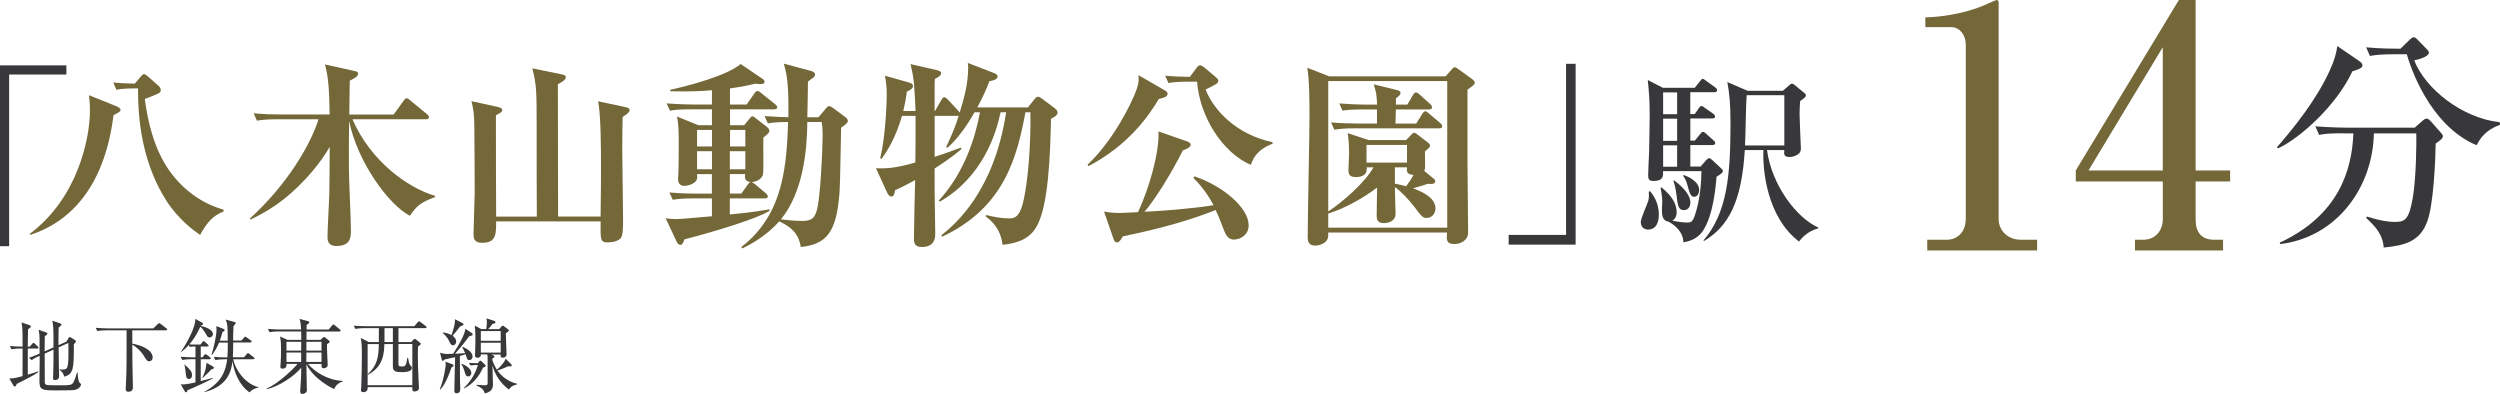 <?xml version="1.0" encoding="UTF-8"?><svg id="_レイヤー_2" xmlns="http://www.w3.org/2000/svg" viewBox="0 0 55.483 8.742"><defs><style>.cls-1{fill:#38383a;}.cls-1,.cls-2{stroke-width:0px;}.cls-2{fill:#746838;}</style></defs><g id="_レイアウト"><path class="cls-1" d="m.828,7.735h-.211v.58c.146-.043.188-.06.229-.074l.007.014c-.063.047-.147.095-.26.153-.073.038-.167.085-.221.112-.017.038-.023.058-.045.058-.013,0-.023-.013-.029-.021l-.094-.16c.062.003.092.007.296-.049,0-.061.001-.335.001-.391v-.222h-.035c-.033,0-.125,0-.213.017l-.034-.072c.106.009.214.013.282.013,0-.09,0-.18-.001-.27-.002-.151-.006-.191-.023-.267l.182.061c.009.004.025.011.025.027,0,.021-.036.048-.062.064-.004.126-.004.188-.006.384h.044l.054-.06c.017-.018.021-.023.03-.023.011,0,.022.013.031.02l.062.06c.009.009.017.016.017.027,0,.018-.017.02-.027.02Zm.805.922c-.041.007-.359.007-.41.007-.295,0-.348-.014-.348-.21,0-.07.006-.38.006-.443,0-.018-.002-.099-.002-.115-.072.032-.111.052-.175.095l-.062-.05c.098-.033.209-.081.236-.094v-.319c0-.084-.004-.124-.02-.208l.167.058c.013.003.027.011.027.025,0,.016-.015.029-.058.06-.002.054-.004.288-.004.335l.196-.088c.002-.18.002-.308-.004-.434-.003-.066-.016-.129-.021-.158l.173.058c.019.005.03.014.03.027,0,.016-.024.038-.062.067-.004.162-.004.185-.004.391l.175-.078.043-.072c.01-.015.019-.031.031-.031s.023.007.034.015l.084.052c.008.004.019.017.019.029,0,.021-.02.04-.045.063,0,.54-.004.664-.215.72-.016-.09-.082-.135-.107-.151v-.009c.03.004.041.004.056.004.126,0,.146-.016.146-.396,0-.123-.002-.143-.004-.195l-.214.097c.002.265.004.438.006.486,0,.023.005.13.005.151,0,.086-.075.09-.092.09-.025,0-.043-.009-.043-.047,0-.02.005-.111.005-.129.004-.115.004-.184.006-.5l-.196.088c-.002.072,0,.625.002.646.002.023.02.043.043.05.023.007.281.007.315.007.186,0,.241,0,.278-.066.035-.063.072-.196.08-.218h.013c.003.064.009.171.034.214.011.018.041.034.041.052,0,.025-.03.103-.166.126Z"/><path class="cls-1" d="m3.68,7.331h-.744v.295c.179.031.452.132.452.306,0,.062-.043.085-.075.085-.047,0-.062-.023-.126-.128-.063-.101-.171-.198-.251-.241.002.409.002.454.012.868,0,.013.001.072.001.084,0,.07-.047.094-.097.094-.062,0-.062-.04-.062-.06,0-.052.013-.308.015-.365.004-.142.004-.222.004-.938h-.438c-.047,0-.132.001-.211.016l-.036-.072c.092.007.184.013.277.013h1.001l.101-.097c.013-.011.023-.02.029-.02.011,0,.021.007.034.018l.124.096c.007.005.018.016.018.027,0,.018-.018.02-.028.02Z"/><path class="cls-1" d="m4.449,7.646l.042-.054c.005-.007.016-.023.026-.023s.021.009.033.02l.061.054c.009.009.017.016.017.027,0,.016-.011.02-.027.02h-.146v.239h.041l.036-.049c.009-.011.017-.021.027-.021s.021.009.034.018l.066.049c.009.007.018.016.018.027,0,.018-.016.02-.026.02h-.196v.484c.043-.011.234-.061.273-.072l.002.009c-.103.062-.491.238-.567.265-.009.031-.015.047-.034.047-.013,0-.021-.011-.027-.02l-.093-.159c.018.004.03.005.054.005.045,0,.177-.021.275-.047v-.513h-.081c-.045,0-.132.002-.213.017l-.035-.072c.111.009.223.013.277.013h.052v-.239h-.04c-.007,0-.048,0-.09.007l-.018-.042c-.074.085-.135.13-.181.164l-.001-.003c.139-.198.336-.564.327-.74l.157.088c.005.003.014.007.014.023,0,.014-.014.03-.05.038l-.004.007c.021.003.273.056.273.182,0,.045-.036.074-.075.074-.036,0-.042-.011-.076-.072-.016-.027-.071-.124-.129-.164-.089.198-.177.313-.243.391.062.003.113.003.118.003h.128Zm-.351.445c.147.129.164.176.164.234,0,.078-.051.086-.069.086-.057,0-.062-.056-.068-.101-.011-.104-.018-.166-.034-.214l.008-.005Zm.393.292c.077-.158.084-.245.092-.331l.13.074c.02.011.035.02.035.036,0,.023-.032.029-.056.036-.041.045-.058.062-.196.193l-.005-.007Zm.715-1.237c.014.003.026.009.026.021,0,.015-.043.062-.05.07-.008.123-.008.277-.008.32h.184l.057-.063c.011-.011.02-.023.028-.023s.017.007.034.02l.088.063c.006.003.019.013.019.027,0,.018-.015.02-.027.02h-.382c-.001.119-.003.29-.007.328h.248l.06-.072c.015-.016.019-.021.029-.021.009,0,.021.011.032.02l.09.07c.009.007.02.012.02.027,0,.016-.016.02-.028.02h-.443c.063.283.299.557.561.62l-.002.009c-.058.013-.13.029-.196.106-.23-.155-.346-.456-.378-.691-.031.216-.096.545-.621.686l-.004-.007c.389-.214.472-.464.506-.722h-.051c-.068,0-.146.004-.212.017l-.034-.072c.099.009.198.013.301.013.007-.066.009-.141.009-.328h-.194c-.034.079-.068.157-.158.277l-.01-.004c.051-.169.112-.407.112-.576,0-.014-.002-.032-.004-.063l.147.056c.023.009.036.016.036.032,0,.02-.013.027-.047.045-.021.084-.039.135-.06.189h.177c-.002-.322-.002-.353-.045-.468l.198.056Z"/><path class="cls-1" d="m6.834,8.076c.162.189.45.364.773.378v.014c-.105.027-.161.099-.192.164-.056-.018-.457-.225-.614-.547.002.081.004.436.008.508,0,.009.002.052.002.061,0,.063-.058.088-.102.088-.037,0-.046-.027-.046-.051,0-.005,0-.02.001-.04.01-.124.021-.279.021-.49-.166.198-.494.413-.76.476l-.006-.015c.271-.11.646-.488.683-.547h-.241c0,.062-.013.106-.094.106-.038,0-.045-.018-.045-.04,0-.02.009-.108.009-.126.004-.06.006-.157.006-.254,0-.164-.006-.222-.023-.293l.167.074h.306c0-.042-.001-.141-.003-.186h-.49c-.032,0-.126,0-.212.016l-.036-.072c.133.011.25.012.277.012h.459c-.006-.109-.011-.174-.036-.234l.188.049c.016.003.03.011.03.025,0,.02-.043.049-.06.06v.101h.49l.077-.09c.013-.014.02-.023.029-.023.009,0,.02.009.032.02l.109.09c.013.011.019.018.019.027,0,.017-.017.02-.027.02h-.731v.186h.309l.06-.052c.003-.004.014-.013.021-.013.009,0,.02.007.025.013l.081.065c.011.009.018.018.018.029,0,.016-.011.023-.058.052-.002.04-.002.092.004.225.001.025.011.218.011.234,0,.058-.053.076-.092.076-.049,0-.047-.038-.044-.096h-.302Zm-.476-.49v.195h.326l.001-.195h-.327Zm.326.447v-.209h-.326v.209h.326Zm.451,0v-.209h-.335c0,.029-.001.176-.001.209h.336Zm0-.252v-.195h-.335v.195h.335Z"/><path class="cls-1" d="m9.44,7.282h-.597v.31h.283l.051-.054c.011-.011.02-.018.026-.018.009,0,.019.003.034.018l.081.064c.013.011.021.02.021.031,0,.016-.039.043-.062.058-.002.062-.004.104-.004.173,0,.155.006.389.021.673,0,.005.004.065.004.067,0,.016,0,.045-.027.063-.03.018-.06.021-.07.021-.054,0-.052-.032-.05-.097h-.99c0,.04.001.112-.1.112-.049,0-.05-.031-.05-.049,0-.005.005-.074.007-.088.007-.127.013-.538.013-.684,0-.184-.002-.281-.025-.383l.179.093h.223v-.31h-.31c-.013,0-.128,0-.211.018l-.036-.072c.093.007.185.011.276.011h1.069l.072-.085c.012-.014.021-.023.032-.023s.02.007.036.02l.111.084c.013.009.02.018.02.029,0,.015-.013.018-.028.018Zm-.288.353h-.309v.438c0,.04,0,.061.074.061.07,0,.096-.001.122-.192h.017c.013.074.023.135.045.158.032.036.04.043.04.065,0,.094-.173.094-.224.094-.124,0-.198-.015-.198-.119v-.504h-.188c-.009.214-.02.495-.365.681l-.005-.013c.209-.186.243-.383.246-.668h-.248v.913h.992v-.913Zm-.433-.353h-.186v.31h.186v-.31Z"/><path class="cls-1" d="m9.76,8.641c.101-.247.132-.529.132-.553,0-.02-.002-.042-.006-.061l.158.059c.008.004.021.009.021.023,0,.017-.006.02-.047.049-.038.115-.117.344-.245.488l-.013-.005Zm.717-1.244c.007.005.013.013.013.025,0,.021-.019.027-.076.04-.061.083-.156.209-.316.389.009-.001.132-.005.225-.014-.013-.031-.034-.076-.064-.128l.009-.013c.098.042.22.121.22.214,0,.042-.025.081-.072.081-.045,0-.048-.014-.082-.129-.027.009-.058.018-.128.038.002.249,0,.376.003.529,0,.032.006.171.006.2,0,.027,0,.099-.081.099-.051,0-.051-.042-.051-.056,0-.083.015-.626.017-.746-.045.011-.103.025-.23.051-.025.027-.027.03-.042.03-.012,0-.021-.013-.024-.025l-.038-.153c.04.011.086.027.167.027.011,0,.108-.003.123-.005.118-.176.271-.444.27-.554l.155.101Zm-.646-.018c.038.004.108.011.188.058,0-.001.09-.238.077-.353l.173.09c.011.005.018.014.018.023,0,.018-.016.025-.079.05-.064.088-.088.115-.163.205.023.018.079.06.079.128,0,.049-.032.083-.068.083-.045,0-.062-.038-.074-.065-.02-.047-.068-.135-.155-.207l.006-.013Zm.416.695c.12.043.213.127.213.202,0,.041-.023.077-.069.077-.05,0-.059-.029-.086-.126-.015-.05-.036-.106-.068-.142l.011-.011Zm.279.03c-.045,0-.076.004-.09.007l-.025-.058c.066.005.12.007.137.007h.056l.034-.042c.004-.003.013-.015.023-.015.007,0,.02.009.027.017l.071.068c.008.007.021.018.021.03,0,.015-.006.022-.06.042-.087.189-.22.362-.422.461l-.003-.011c.209-.2.277-.403.312-.508h-.081Zm.374-.236l.032.011c.013.004.04.015.04.033,0,.021-.032.04-.047.047,0,.066.07.196.104.247.103-.094.166-.171.194-.245l.124.125c.004.003.01.014.01.023,0,.003-.002.023-.029.023-.006,0-.028-.002-.047-.004-.086.04-.153.065-.241.096.104.147.26.252.436.293v.014c-.126.031-.151.07-.182.115-.182-.139-.303-.315-.365-.535,0,.066.011.36.011.419,0,.043,0,.167-.181.2-.02-.058-.039-.114-.185-.175l.001-.015c.029.004.149.011.173.011.072,0,.074-.015.074-.069v-.486c0-.062,0-.099-.006-.13h-.144c.002.049-.029.074-.072.074-.039,0-.058-.014-.058-.046,0-.025.009-.261.009-.31,0-.095-.001-.275-.016-.358l.146.077h.108c.007-.031.016-.084.016-.149,0-.032-.001-.047-.009-.088l.169.054c.015.005.031.013.031.031,0,.023-.019.029-.065.038-.035.049-.061.076-.097.115h.245l.048-.056c.006-.007.022-.02.031-.02s.02.007.026.013l.085.063c.011.007.023.02.023.031,0,.016-.007.02-.066.063,0,.074.016.421.016.461,0,.054-.036.079-.084.079-.049,0-.049-.029-.047-.07h-.213Zm-.229-.52v.216h.441v-.216h-.441Zm.441.477v-.218h-.441v.218h.441Z"/><path class="cls-1" d="m.203,1.654v3.81h-.203V1.451h1.473v.203H.203Z"/><path class="cls-2" d="m2.521,2.554c-.074.525-.304,2.152-1.848,2.659l-.013-.022c1.071-.803,1.336-2.126,1.336-2.739,0-.146-.013-.251-.021-.339l.591.238c.044.018.11.049.11.088s-.058.066-.155.115Zm1.919,2.659c-.128-.088-.477-.335-.754-.768-.454-.719-.622-1.57-.622-2.417v-.066h-.075c-.251,0-.353.018-.405.031l-.071-.163c.133.013.247.022.477.026l.137-.159c.022-.026.044-.053.07-.053.022,0,.049.022.093.058l.229.203c.026.022.049.058.049.093,0,.07-.049.079-.354.198.058.45.19,1.103.561,1.614.291.401.705.71,1.187.842v.04c-.234.097-.357.225-.521.521Z"/><path class="cls-2" d="m9.098,4.79c-.476-.247-1.164-1.195-1.35-2.104-.004.454-.009.692-.004,1.103,0,.189.044,1.106.044,1.314,0,.15,0,.357-.321.357-.199,0-.199-.141-.199-.207,0-.141.035-.785.04-.935.004-.15.009-.891.009-1.058-.088.15-.242.397-.547.723-.428.458-.798.692-1.213.891l-.013-.022c.829-.754,1.349-1.641,1.525-2.205h-.891c-.305,0-.388.018-.477.031l-.07-.163c.207.018.419.026.626.026h1.059c-.009-.573-.031-.851-.105-1.111l.674.15c.027.004.062.018.062.053,0,.062-.062.093-.186.159v.088c0,.097-.009.56-.009.662h.983l.221-.304c.021-.031.039-.058.066-.058.03,0,.062.031.083.049l.371.304c.013.013.044.035.044.066,0,.048-.044.048-.066.048h-1.632c.397.917,1.213,1.517,1.83,1.698v.031c-.321.115-.419.207-.556.415Z"/><path class="cls-2" d="m13.819,2.598c-.004.132-.009.326-.009.736,0,.247.018,1.332.018,1.552,0,.128,0,.335-.049.397-.074.088-.246.097-.291.097-.167,0-.163-.062-.158-.467h-2.319c0,.291,0,.476-.313.476-.189,0-.189-.119-.189-.198,0-.146.026-.79.026-.922,0-.454-.005-1.085-.009-1.513-.005-.211-.014-.309-.062-.511l.582.128c.053.013.102.031.102.07s-.044.066-.142.115c-.004.353.005,1.932.005,2.249h.903c-.004-.273-.004-1.565-.004-1.949,0-.812,0-.979-.097-1.341l.647.132c.054.009.098.027.098.066,0,.053-.08.102-.177.154,0,.467.005,2.522.005,2.937h.943c.009-.697.009-.776.009-1.063,0-.353,0-1.221-.066-1.495l.604.128c.053.013.097.026.097.07,0,.035-.03.071-.154.15Z"/><path class="cls-2" d="m17.181,2.426h-.979v.353h.312l.128-.154c.022-.026.035-.044.053-.044s.04.013.062.031l.269.208c.014.013.049.048.049.079,0,.053-.044.08-.133.154-.009.132.014.781-.013.838-.049.102-.146.141-.247.15.021.009.039.018.066.04l.246.207c.031.026.045.044.045.071,0,.04-.036.044-.066.044h-.776v.357c.507-.048.719-.088.882-.114v.035c-.467.265-1.816.613-1.887.63-.045.11-.058.124-.098.124-.021,0-.058-.031-.07-.057l-.251-.534c.062.009.137.018.233.018.075,0,.229-.013.794-.062v-.397h-.393c-.273,0-.366.013-.477.031l-.075-.163c.27.026.582.026.631.026h.313v-.432h-.331c.009.058.014.115-.031.163-.07.071-.193.097-.246.097-.11,0-.142-.071-.142-.146,0-.018,0-.057.005-.102.009-.146.009-.626.009-.701,0-.167,0-.441-.04-.591l.477.194h.3v-.353h-.454c-.27,0-.366.009-.477.031l-.075-.163c.27.022.582.026.631.026h.375v-.317c-.261.022-.503.031-.927.022v-.031c.464-.106,1.248-.313,1.565-.573l.481.326c.039.026.048.044.048.071,0,.04-.039.048-.102.048-.026,0-.048-.004-.097-.009-.141.031-.265.062-.568.106v.357h.37l.172-.247c.026-.035.04-.053.066-.053.026,0,.039.009.084.044l.309.247c.039.031.048.053.048.066,0,.044-.039.048-.07.048Zm-1.38.458h-.331v.366h.331v-.366Zm0,.472h-.331v.401h.331v-.401Zm.74,0h-.344v.401h.344v-.401Zm-.004.507h-.34v.432h.256l.146-.203c.018-.022.035-.044.049-.053-.137-.018-.119-.123-.11-.176Zm.004-.979h-.339v.366h.339v-.366Zm2.126-.053c-.009.229-.018,1.235-.035,1.438-.066.891-.287,1.151-.86,1.213-.035-.216-.128-.41-.48-.569-.296.339-.679.533-.815.6l-.026-.031c.961-.732,1.005-1.87,1.04-2.774-.277,0-.379.018-.449.031l-.075-.163c.172.013.375.022.529.026.013-.776-.04-.975-.102-1.19l.608.163c.049.013.088.04.088.079,0,.036-.03.062-.062.084-.058.044-.062.044-.097.075,0,.128-.009.674-.014.789h.247l.177-.207c.013-.018.039-.04.062-.04.021,0,.066.027.084.04l.277.207c.014.009.053.04.053.084,0,.04-.057.083-.149.146Zm-.433-.124h-.317c-.004.639-.097,1.565-.586,2.161.273.035.428.035.472.035.212,0,.265-.066.312-.194.098-.251.142-1.495.142-1.715,0-.084-.005-.203-.022-.287Z"/><path class="cls-2" d="m23.325,2.637c-.018.803-.053,1.962-.335,2.417-.181.291-.477.348-.741.379-.044-.366-.242-.529-.374-.63l.013-.031c.163.04.326.075.507.075.102,0,.243,0,.331-.445.084-.406.154-1.133.142-1.91h-.11c-.189,1.001-.468,2.112-1.848,2.761l-.018-.031c.309-.247,1.168-.97,1.438-2.73h-.124c-.093.455-.393,1.438-1.35,1.984l-.021-.026c.568-.613.815-1.411.913-1.958h-.119c-.119.208-.34.56-.604.79l-.026-.022c.154-.322.225-.516.277-.692-.013.004-.021.004-.039.004h-.494v.908c.238-.075.415-.141.578-.203l.021.026c-.093.08-.229.199-.6.437v.445c0,.053.014.966.014,1.001,0,.071,0,.296-.296.296-.177,0-.177-.115-.177-.19,0-.203.022-1.111.027-1.296-.273.15-.362.189-.446.225-.009.062-.021.141-.083.141-.04,0-.075-.049-.089-.08l-.251-.547c.216.004.393.009.873-.128.005-.185.005-.586.005-.908v-.128h-.3c-.15.512-.336.79-.455.957l-.03-.018c.128-.507.146-1.319.146-1.402,0-.19-.018-.304-.04-.428l.543.154c.039.013.079.031.079.07,0,.058-.049.088-.137.132-.022.181-.049.3-.079.428h.273c-.027-.582-.031-.697-.11-1.041l.577.132c.053.013.102.031.102.066,0,.058-.075.097-.141.132,0,.031-.005.058-.005.097v.613h.009l.142-.247c.018-.031.035-.057.062-.057.03,0,.053.022.079.048l.229.247c.009.013.031.035.035.044.102-.322.189-.657.189-.997,0-.04-.004-.075-.009-.105l.591.229c.026.009.071.036.071.075,0,.066-.119.092-.182.102-.048.127-.119.304-.269.582h1.124l.137-.172c.031-.04.058-.066.084-.066.026,0,.062.022.098.048l.282.212c.03.026.057.057.057.092,0,.058-.07.102-.146.137Z"/><path class="cls-2" d="m25.719,2.196c-.221.366-.662,1.019-1.562,1.491l-.021-.031c.568-.534.983-1.367,1.094-1.685.048-.141.044-.225.035-.304l.595.344c.031.018.053.04.053.07,0,.066-.088.093-.193.115Zm1.676,3.122c-.146,0-.194-.11-.243-.238-.079-.208-.11-.287-.172-.419-.754.3-1.525.472-2.063.586-.026.048-.07.132-.128.132-.049,0-.066-.048-.079-.084l-.208-.6c.106.018.199.031.345.031.088,0,.405-.018.41-.018.256-.556.472-1.318.454-1.791l.635.221c.026.009.079.031.079.075,0,.066-.137.11-.172.123-.277.547-.608,1.072-.851,1.363.339-.013,1.08-.07,1.53-.146-.159-.3-.331-.489-.446-.604l.022-.035c.635.211,1.204.701,1.204,1.084,0,.221-.194.317-.317.317Zm.365-1.658c-.63-.273-1.133-1.067-1.194-1.848h-.159c-.269,0-.366.013-.476.031l-.071-.163c.198.018.357.022.547.026l.154-.208c.018-.022.04-.048.075-.048.022,0,.049.013.088.044l.256.216c.049.04.058.062.058.083,0,.058-.053.08-.282.194.181.463.688,1.001,1.486,1.168v.035c-.362.137-.441.353-.481.468Z"/><path class="cls-2" d="m32.082,1.694l.137-.154c.022-.022.044-.049.062-.049.022,0,.054.018.075.036l.322.233c.026.022.053.049.053.071,0,.044-.04.07-.163.159v1.539c0,.26.014,1.402.014,1.636,0,.172-.173.251-.296.251-.146,0-.177-.053-.177-.15,0-.022.005-.084.005-.106h-2.637c.004.044.004.102-.014.141-.035.097-.177.15-.278.15-.163,0-.163-.132-.163-.194,0-.419.04-2.275.04-2.65,0-.317,0-.816-.049-1.103l.485.19h2.584Zm-1.75,2.02v.044c0,.119-.106.172-.238.172-.154,0-.168-.075-.168-.15,0-.044.014-.309.014-.371,0-.132-.005-.3-.031-.454l.468.154h.829l.11-.115c.026-.026.044-.048.07-.048.021,0,.053.026.066.035l.246.189c.022.018.04.044.04.062,0,.031-.04.066-.114.128,0,.044.004.269.004.317,0,.044,0,.079-.021.115l.225.185c.018.013.021.035.021.053,0,.022-.03.053-.083.053-.022,0-.049,0-.084-.004-.035.013-.194.066-.326.101.181.066.498.199.498.446,0,.11-.079.211-.194.211-.088,0-.11-.026-.282-.256-.114-.146-.273-.317-.423-.432v.115c0,.04.013.463.013.48,0,.181-.189.208-.256.208-.154,0-.163-.088-.163-.172,0-.013,0-.071.009-.618-.282.221-.723.468-1.084.578v.313h2.641V1.799h-2.641v2.893c.317-.207.815-.64,1.005-.979h-.149Zm.899-1.389l.128-.216c.026-.044.044-.058.065-.058.027,0,.066.031.084.049l.234.211c.018.018.039.04.039.071,0,.04-.035.048-.066.048h-.736c0,.048-.009.269-.009.313h.459l.137-.216c.013-.018.035-.058.066-.058.026,0,.053.026.079.049l.251.211c.026.022.044.048.044.075,0,.04-.035.044-.065.044h-1.853c-.269,0-.366.013-.476.031l-.071-.163c.186.018.433.026.626.026h.393v-.313h-.286c-.273,0-.37.009-.48.026l-.071-.159c.19.013.437.026.631.026h.207c-.004-.189-.021-.3-.074-.45l.537.132c.031.009.058.026.058.057,0,.053-.062.093-.102.119v.141h.252Zm-.005,1.283v-.392h-.899v.392h.899Zm-.269.106v.362c.11.022.185.04.251.057.079-.11.098-.137.163-.251-.065-.004-.149-.018-.149-.115,0-.009.004-.044.004-.053h-.269Z"/><path class="cls-1" d="m33.482,5.429v-.216h1.274V1.416h.212v4.013h-1.486Z"/><path class="cls-1" d="m36.621,4.243c.128.153.194.327.194.525,0,.041,0,.327-.24.327-.074,0-.161-.042-.161-.17,0-.078.145-.397.166-.467.017-.066.017-.12.012-.203l.029-.012Zm1.116-.542l.124-.141c.021-.021.046-.05.074-.05.017,0,.046.021.083.058l.194.182c.017.013.025.029.025.045,0,.033-.025.054-.141.128-.021.236-.07.844-.302,1.199-.137.207-.352.24-.435.256,0-.244-.219-.401-.331-.459-.124-.017-.145-.132-.145-.244,0-.033.008-.173.008-.203,0-.017,0-.111-.037-.302l.021-.012c.129.111.335.29.335.558,0,.025,0,.124-.095.182.17.037.314.041.344.041.058,0,.103-.017.145-.128.132-.376.152-.761.157-1.013h-.853c.005.107.009.219-.215.219-.099,0-.115-.05-.115-.12,0-.083.017-.442.021-.517,0-.038.013-.562.013-.835,0-.343-.017-.504-.042-.769l.335.173h.707l.116-.145c.033-.042.041-.054.062-.054.017,0,.025.008.083.05l.194.14c.021.017.041.033.041.062,0,.037-.033.045-.062.045h-.533v.484h.099l.087-.125c.021-.033.041-.054.066-.054.017,0,.045.025.083.05l.165.116c.029.021.05.042.05.066,0,.041-.037.045-.066.045h-.483v.492h.099l.116-.141c.021-.025.037-.054.066-.054.024,0,.049.021.074.046l.157.141c.017.012.041.037.041.062,0,.037-.037.045-.062.045h-.491v.476h.223Zm-.827-1.65v.484h.311v-.484h-.311Zm0,.583v.492h.311v-.492h-.311Zm.311,1.067v-.476h-.311v.476h.311Zm-.066.302c.285.215.36.38.36.492,0,.116-.075.169-.137.169-.133,0-.141-.095-.17-.323-.021-.169-.041-.244-.07-.327l.017-.012Zm.211-.12c.07.025.344.132.344.335,0,.079-.046.149-.107.149-.087,0-.104-.079-.153-.256-.029-.107-.054-.149-.096-.207l.013-.021Zm1.849-.554c.107.786.657,1.505,1.137,1.72v.021c-.182.045-.322.153-.426.29-.715-.542-.811-1.596-.79-2.03h-.413c-.07,1.166-.372,1.699-.905,2.018l-.013-.012c.525-.612.6-1.435.6-2.589,0-.43-.021-.662-.07-.926l.451.194h.781l.148-.128c.021-.021.029-.029.054-.029.029,0,.046.016.066.033l.211.174c.017.012.033.033.033.054,0,.025-.013.042-.128.124-.005.075-.013.157-.013.294,0,.12.029.711.029.748,0,.033,0,.087-.046.124-.07.062-.157.075-.202.075-.129,0-.129-.058-.12-.153h-.385Zm.385-.1v-1.116h-.836c-.017.157-.024.938-.037,1.116h.873Z"/><path class="cls-2" d="m42.772,5.321h.432c.23,0,.423-.164.423-.468V.981c0-.178-.118-.379-.326-.379h-.572v-.215c.772-.03,1.248-.245,1.353-.29.029-.015.215-.097.23-.097.037,0,.044.03.044.075v4.793c0,.223.179.453.498.453h.356v.238h-2.438v-.238Z"/><path class="cls-2" d="m46.068,3.783l2.288-3.783h.372v3.783h.766v.245h-.766v.84c0,.297.134.453.416.453h.193v.238h-1.955v-.238h.187c.237,0,.431-.171.431-.468v-.825h-1.932v-.245Zm.282,0h1.649V1.048l-1.649,2.735Z"/><path class="cls-1" d="m52.364,1.359c.036.026.067.052.067.093,0,.057-.088.088-.223.129-.362.776-1.18,1.495-1.65,1.712l-.025-.026c.398-.455.879-1.065,1.164-1.686.124-.269.149-.398.176-.559l.491.336Zm-.336,1.599c-.316,0-.43.01-.56.036l-.082-.191c.311.026.678.031.734.031h1.469l.171-.15c.047-.042.072-.052.099-.052.021,0,.052.021.077.047l.228.258c.031.036.052.062.052.083,0,.052-.062.098-.16.166-.005.352-.047,1.355-.187,1.728-.16.44-.486.533-.967.58-.021-.305-.202-.481-.389-.657l.016-.031c.29.093.481.119.61.119.223,0,.321-.026.409-.538.077-.46.083-1.251.077-1.427h-.941c-.021,1.174-.802,2.302-2.079,2.457l-.011-.031c1.324-.616,1.604-1.629,1.635-2.426h-.201Zm1.127-1.754c-.315,0-.429.016-.559.037l-.083-.191c.301.031.647.031.761.031l.207-.202c.031-.026.052-.052.083-.052.036,0,.052.016.088.052l.207.212c.03.036.046.052.046.078,0,.062-.118.124-.325.171.243.631,1.065,1.283,1.893,1.371l.011.057c-.342.129-.439.31-.522.455-1.065-.45-1.484-1.795-1.547-2.018h-.259Z"/></g></svg>